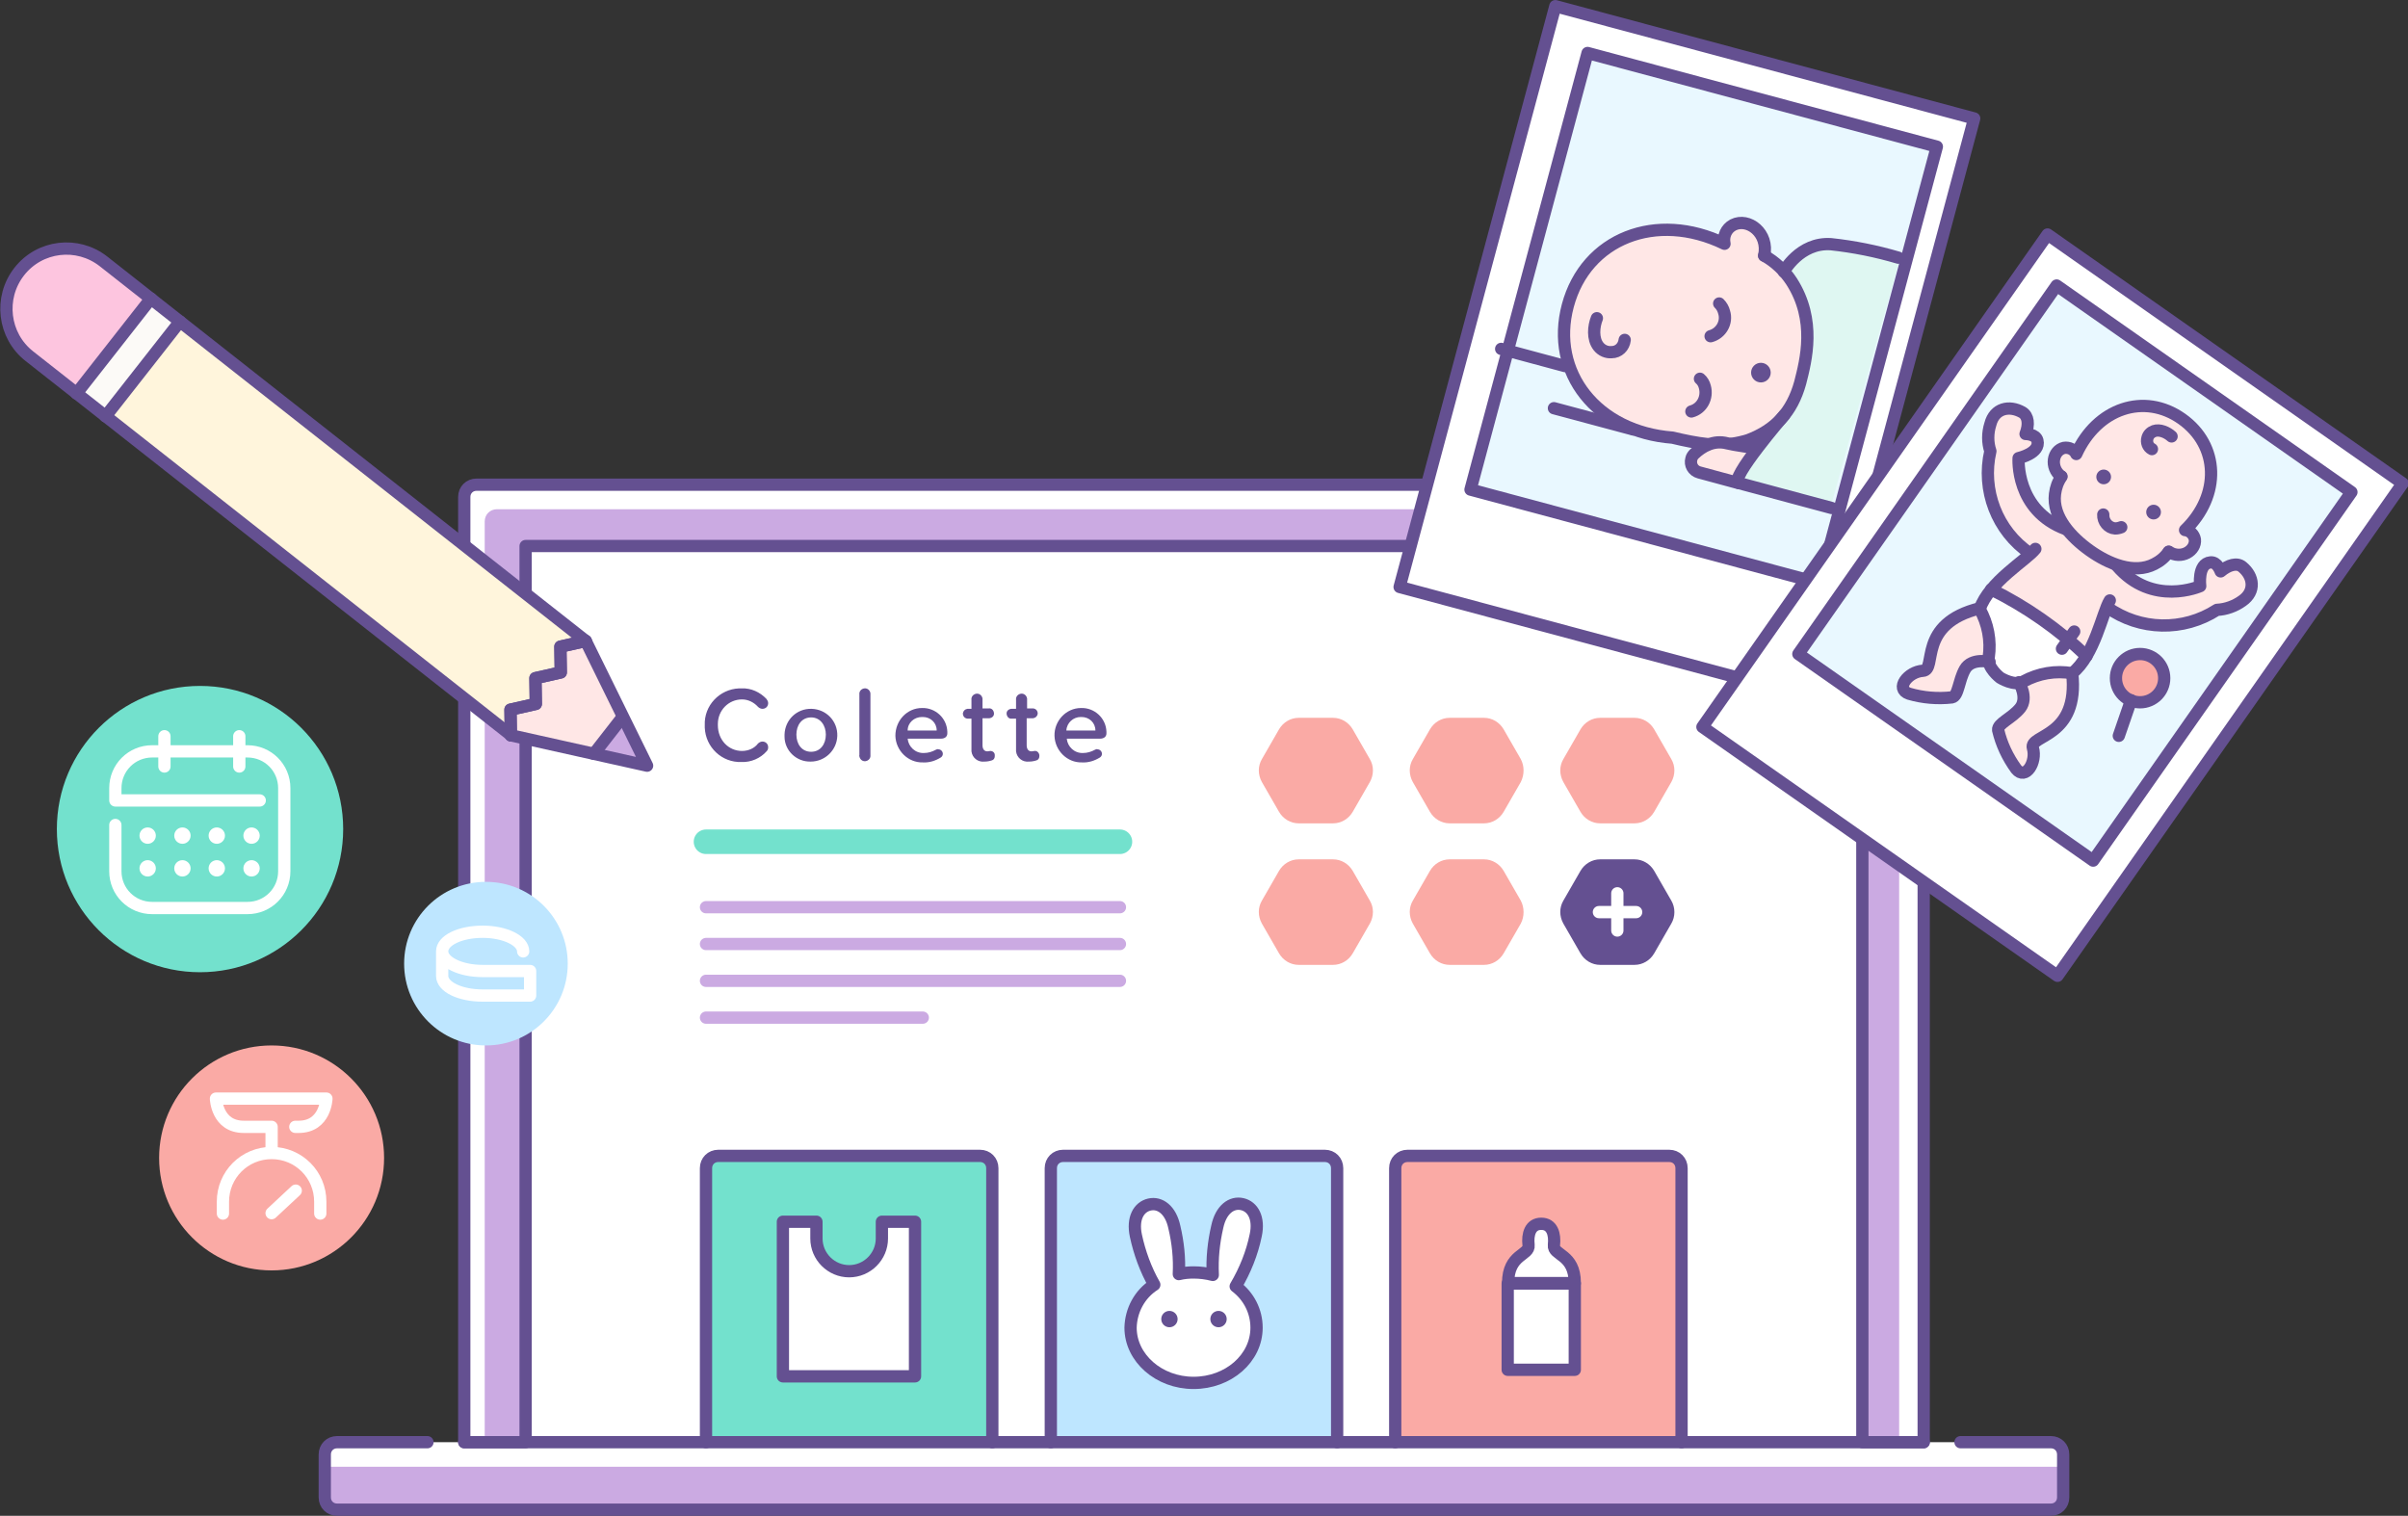 <?xml version="1.0" encoding="UTF-8"?>
<!-- Generator: Adobe Illustrator 22.0.1, SVG Export Plug-In . SVG Version: 6.00 Build 0)  -->
<svg xmlns="http://www.w3.org/2000/svg" xmlns:xlink="http://www.w3.org/1999/xlink" id="Layer_1" x="0px" y="0px" viewBox="0 0 588.7 370.6" style="enable-background:new 0 0 588.7 370.6;" xml:space="preserve">
<rect x="0" y="0" width="588.7" height="370.6" fill="#333333" stroke="none"/>
<style type="text/css">
	.st0{fill:#FFFFFF;}
	.st1{fill:#CBAAE2;}
	.st2{fill:#FAAAA5;}
	.st3{fill:#BEE6FF;}
	.st4{fill:#73E1CD;}
	.st5{fill:none;stroke:#645091;stroke-width:3;stroke-linecap:round;stroke-linejoin:round;}
	.st6{fill:#FFFFFF;stroke:#645091;stroke-width:3;stroke-linecap:round;stroke-linejoin:round;}
	.st7{fill:#645091;}
	.st8{fill:none;stroke:#73E1CD;stroke-width:6;stroke-linecap:round;stroke-linejoin:round;}
	.st9{fill:none;stroke:#CBAAE2;stroke-width:3;stroke-linecap:round;stroke-linejoin:round;}
	.st10{fill:none;stroke:#FFFFFF;stroke-width:3;stroke-linecap:round;stroke-linejoin:round;}
	.st11{fill:#FFF5DC;}
	.st12{fill:#FDC5DF;}
	.st13{fill:#FCFAF7;}
	.st14{fill:#FFE7E6;}
	.st15{fill:#E9F8FF;}
	.st16{fill:#DFF7F2;}
</style>
<title>customize</title>
<rect x="79.9" y="352.6" class="st0" width="424.2" height="16.5"></rect>
<rect x="113.5" y="118.5" class="st0" width="357.1" height="250.6"></rect>
<rect x="128.5" y="134.2" class="st0" width="326.8" height="218.4"></rect>
<path class="st1" d="M79.4,358.6h425l0,0v7.5c0,1.7-1.3,3-3,3h-419c-1.7,0-3-1.3-3-3C79.4,366.1,79.4,358.6,79.4,358.6z"></path>
<path class="st1" d="M464.3,352.6V127.5c0-1.7-1.3-3-3-3l0,0H121.5c-1.7,0-3,1.3-3,3l0,0v225.1h10V133.5h326.8v219.1H464.3z"></path>
<path class="st2" d="M341.1,352.6v-67c0-1.7,1.3-3,3-3h64c1.7,0,3,1.3,3,3v67"></path>
<path class="st3" d="M256.9,352.6v-67c0-1.7,1.3-3,3-3h64c1.7,0,3,1.3,3,3v67"></path>
<path class="st4" d="M172.6,352.6v-67c0-1.7,1.3-3,3-3h64c1.7,0,3,1.3,3,3v67"></path>
<polyline class="st5" points="113.5,352.6 429.7,352.6 470.3,352.6 "></polyline>
<path class="st5" d="M479.3,352.6h22.1c1.7,0,3,1.3,3,3v10.5c0,1.7-1.3,3-3,3h-419c-1.7,0-3-1.3-3-3v-10.5c0-1.7,1.3-3,3-3h22.1"></path>
<path class="st5" d="M341.1,352.6v-67c0-1.7,1.3-3,3-3h64c1.7,0,3,1.3,3,3v67"></path>
<rect x="368.6" y="313.8" class="st6" width="16.4" height="21.1"></rect>
<path class="st6" d="M379.9,304.4c0.3-2.6-0.4-5.2-3.1-5.2s-3.4,2.6-3.1,5.2s-5,2.1-5,9.3H385C385,306.5,379.6,307,379.9,304.4z"></path>
<path class="st5" d="M256.9,352.6v-67c0-1.7,1.3-3,3-3h64c1.7,0,3,1.3,3,3v67"></path>
<path class="st6" d="M302.1,314.5c2.3-3.9,4-8.1,4.9-12.5c0.9-4.2-0.7-7-3.3-7.6s-5.2,1.3-6.1,5.5c-0.9,3.9-1.3,7.8-1.1,11.8  c-1.5-0.4-3.1-0.6-4.7-0.6c-1.2,0-2.4,0.1-3.6,0.4c0.2-3.9-0.2-7.7-1.1-11.5c-0.9-4.2-3.5-6.1-6.1-5.5s-4.2,3.4-3.3,7.6  c0.9,4.2,2.4,8.3,4.5,12c-3.6,2.3-5.7,6.3-5.8,10.5c0,7.4,6.9,13.5,15.4,13.5s15.4-6,15.4-13.5C307.2,320.6,305.3,316.9,302.1,314.5  z"></path>
<path class="st5" d="M172.6,352.6v-67c0-1.7,1.3-3,3-3h64c1.7,0,3,1.3,3,3v67"></path>
<path class="st6" d="M215.6,298.7v4.1c0,4.4-3.6,8-8,8s-8-3.6-8-8v-4.1h-8.2v37.8h32.3v-37.8H215.6z"></path>
<path class="st2" d="M334.9,185.6l-4.2-7.3c-1-1.7-2.8-2.8-4.8-2.8h-8.4c-2,0-3.8,1.1-4.8,2.8l-4.2,7.3c-1,1.7-1,3.8,0,5.6l4.2,7.3  c1,1.7,2.8,2.8,4.8,2.8h8.4c2,0,3.8-1.1,4.8-2.8l4.2-7.3C335.9,189.4,335.9,187.3,334.9,185.6z"></path>
<path class="st2" d="M371.8,185.6l-4.2-7.3c-1-1.7-2.8-2.8-4.8-2.8h-8.4c-2,0-3.8,1.1-4.8,2.8l-4.2,7.3c-1,1.7-1,3.8,0,5.6l4.2,7.3  c1,1.7,2.8,2.8,4.8,2.8h8.4c2,0,3.8-1.1,4.8-2.8l4.2-7.3C372.7,189.4,372.7,187.3,371.8,185.6z"></path>
<path class="st2" d="M408.6,185.6l-4.2-7.3c-1-1.7-2.8-2.8-4.8-2.8h-8.4c-2,0-3.8,1.1-4.8,2.8l-4.2,7.3c-1,1.7-1,3.8,0,5.6l4.2,7.3  c1,1.7,2.8,2.8,4.8,2.8h8.4c2,0,3.8-1.1,4.8-2.8l4.2-7.3C409.6,189.4,409.6,187.3,408.6,185.6z"></path>
<path class="st2" d="M334.9,220.2l-4.2-7.3c-1-1.7-2.8-2.8-4.8-2.8h-8.4c-2,0-3.8,1.1-4.8,2.8l-4.2,7.3c-1,1.7-1,3.8,0,5.6l4.2,7.3  c1,1.7,2.8,2.8,4.8,2.8h8.4c2,0,3.8-1.1,4.8-2.8l4.2-7.3C335.9,224,335.9,221.9,334.9,220.2z"></path>
<path class="st2" d="M371.8,220.2l-4.2-7.3c-1-1.7-2.8-2.8-4.8-2.8h-8.4c-2,0-3.8,1.1-4.8,2.8l-4.2,7.3c-1,1.7-1,3.8,0,5.6l4.2,7.3  c1,1.7,2.8,2.8,4.8,2.8h8.4c2,0,3.8-1.1,4.8-2.8l4.2-7.3C372.7,224.1,372.7,221.9,371.8,220.2z"></path>
<path class="st7" d="M408.6,220.2l-4.2-7.3c-1-1.7-2.8-2.8-4.8-2.8h-8.4c-2,0-3.8,1.1-4.8,2.8l-4.2,7.3c-1,1.7-1,3.8,0,5.6l4.2,7.3  c1,1.7,2.8,2.8,4.8,2.8h8.4c2,0,3.8-1.1,4.8-2.8l4.2-7.3C409.6,224.1,409.6,221.9,408.6,220.2z"></path>
<line class="st8" x1="172.6" y1="205.8" x2="273.8" y2="205.8"></line>
<line class="st9" x1="172.6" y1="221.8" x2="273.8" y2="221.8"></line>
<line class="st9" x1="172.6" y1="230.8" x2="273.8" y2="230.8"></line>
<line class="st9" x1="172.6" y1="239.8" x2="273.8" y2="239.8"></line>
<line class="st9" x1="172.6" y1="248.8" x2="225.6" y2="248.8"></line>
<line class="st10" x1="390.9" y1="223" x2="400" y2="223"></line>
<line class="st10" x1="395.4" y1="227.5" x2="395.4" y2="218.4"></line>
<path class="st5" d="M470.3,352.6V121.5c0-1.7-1.3-3-3-3H116.5c-1.7,0-3,1.3-3,3v231.1h15V133.5h326.8v219.1H470.3z"></path>
<polygon class="st11" points="158.1,187.2 143.2,156.7 44,78.6 25.8,101.8 124.9,179.8 "></polygon>
<path class="st12" d="M25.3,63.9c-6.4-5-15.7-3.9-20.7,2.5c-5,6.4-3.9,15.6,2.5,20.7l11.6,9.1L36.9,73L25.3,63.9z"></path>
<rect x="16.6" y="82.9" transform="matrix(0.619 -0.786 0.786 0.619 -56.73 57.967)" class="st13" width="29.5" height="9"></rect>
<polygon class="st1" points="158.1,187.2 152.6,175.4 145.2,184.3 "></polygon>
<polygon class="st14" points="143.2,156.7 137,158.1 137.1,164.4 130.9,165.8 131,172.1 124.8,173.5 124.9,179.8 145.2,184.3   151.9,175.7 "></polygon>
<path class="st5" d="M4.7,66.4c-5,6.4-3.9,15.7,2.5,20.7c0,0,0,0,0,0l117.8,92.7l33.2,7.4l-15-30.5L25.3,63.9  C18.9,58.9,9.7,60,4.7,66.4z"></path>
<polyline class="st5" points="143.2,156.7 137,158.1 137.1,164.4 130.9,165.8 131,172.1 124.8,173.5 124.9,179.8 "></polyline>
<line class="st5" x1="18.7" y1="96.2" x2="36.9" y2="73"></line>
<line class="st5" x1="25.8" y1="101.8" x2="44" y2="78.6"></line>
<line class="st5" x1="145.2" y1="184.3" x2="151.9" y2="175.7"></line>
<polyline class="st5" points="143.2,156.7 137,158.1 137.1,164.4 130.9,165.8 131,172.1 124.8,173.5 124.9,179.8 "></polyline>
<circle class="st4" cx="48.9" cy="202.7" r="35"></circle>
<circle class="st2" cx="66.4" cy="283.1" r="27.5"></circle>
<circle class="st3" cx="118.8" cy="235.6" r="20"></circle>
<circle class="st7" cx="285.9" cy="322.5" r="2"></circle>
<circle class="st7" cx="297.9" cy="322.5" r="2"></circle>
<rect x="338.8" y="33.2" transform="matrix(0.259 -0.966 0.966 0.259 222.34 462.187)" class="st0" width="147" height="106"></rect>
<rect x="361.2" y="33.7" transform="matrix(0.259 -0.966 0.966 0.259 233.398 459.89)" class="st15" width="110.5" height="88.4"></rect>
<path class="st14" d="M383.3,75c3.1-11.6,15.9-24.4,37.7-15.6c0,0,0.9-6,6-4.7s4.7,7.9,4.7,7.9s13.8,10.4,9.2,27.6  s-18.6,18.1-18.6,18.1l6.9,1.8l-5.9,7.9c0,0-5.3-1.8-7.7-2.4s-3.4-4.2,1.4-7.2c0,0-5.9-0.7-7.5-1.1s-8.1-1.1-13-3.5  S379.1,90.6,383.3,75z"></path>
<path class="st16" d="M464.5,63.1l-11.3-3c-6-1.6-14,0.4-17.1,6.3c0,0,8.1,11.2,4.8,23.8s-10.1,17.9-13.4,22.3s-3,5.9-3,5.9  l22.9,6.1L464.5,63.1z"></path>
<rect x="338.8" y="33.2" transform="matrix(0.259 -0.966 0.966 0.259 222.353 462.191)" class="st5" width="147" height="106"></rect>
<rect x="361.2" y="33.7" transform="matrix(0.259 -0.966 0.966 0.259 233.398 459.89)" class="st5" width="110.5" height="88.4"></rect>
<path class="st5" d="M431.3,62.5c2.7,1.5,5,3.7,6.7,6.3c6.1,9.5,3.5,19.3,2.1,24.8c-2,7.2-6.1,11.5-12.7,14c-1.3,0.4-2.6,0.7-4,0.9"></path>
<path class="st5" d="M431.3,62.5c1.2-5.5-3.9-9.4-7.6-7.5c-1.7,0.9-2.5,2.8-2.1,4.6c-16.7-8.1-33.9-1.3-38.3,15.1  s7.1,30.9,25.6,32.3c2.9,0.7,5.8,1.3,8.7,1.6"></path>
<path class="st5" d="M390.4,77.8c-0.8,2-1.1,5,0.4,6.9c0.8,1,2,1.5,3.2,1.4c1.7,0,3-1.3,3.2-3"></path>
<path class="st5" d="M418.2,82.2c2.6-0.7,4.1-3.4,3.3-5.9c-0.2-0.8-0.6-1.5-1.2-2.1"></path>
<path class="st5" d="M413.5,100.6c2.6-0.7,4-3.4,3.3-6c-0.2-0.8-0.6-1.5-1.2-2"></path>
<circle class="st7" cx="430.5" cy="91.1" r="2.4"></circle>
<line class="st5" x1="399.3" y1="105" x2="379.9" y2="99.8"></line>
<path class="st5" d="M436.1,66.4c0,0,3.9-7.2,11.5-6.7c5.6,0.6,11.1,1.7,16.5,3.3"></path>
<path class="st5" d="M436.2,101.5c0,0-13.7,15.9-11.1,16.6l22.7,6.1"></path>
<line class="st5" x1="367" y1="85.3" x2="382.6" y2="89.5"></line>
<path class="st5" d="M425,118.1l-9.6-2.6c-1.5-0.4-2.3-1.9-1.9-3.3c0.1-0.5,0.4-0.9,0.7-1.2c1.9-1.8,4.7-3.5,8.1-2.6  c1.5,0.4,7.2,1.2,7.2,1.2"></path>
<rect x="428.1" y="94.8" transform="matrix(0.574 -0.819 0.819 0.574 92.826 473.921)" class="st0" width="147" height="106"></rect>
<rect x="452.1" y="96" transform="matrix(0.574 -0.819 0.819 0.574 101.527 475.063)" class="st15" width="110" height="88"></rect>
<circle class="st2" cx="523.2" cy="165.8" r="5.9"></circle>
<path class="st14" d="M532.9,102.4c-8.4-5.8-20.3-3.5-25.6,8.7c0,0-1.7-2.5-4.1-0.9s-1.1,4.9,0.5,6.4c0,0-2.7,7.1,0.3,11.6  c-3.4-1.1-6.4-3.4-8.2-6.5c-1.6-2.9-2.4-6.1-2.3-9.4c0,0,4.6-1.2,4.6-3.6s-2.7-2.5-2.7-2.5s1.5-4.1-1.7-5.8s-7.5,1-7.5,5.6  s0.2,4.9,0.1,5.5s-2.5,15.4,9.8,23.7c0,0-8.3,5.2-12.2,13.4c0,0-7.5,1.8-10,6c-1.6,2.8-2.7,5.8-3.2,9c0,0-7.2,2-5.1,5.3  s12,1.5,12,1.5s1.6-5.8,3.4-7.3s5-1.3,5-1.3c0.9,1.4,2,2.7,3.3,3.8c1.3,0.8,2.8,1.3,4.3,1.4c0,0,1.3,4.2,0.5,5.3s-5.5,4.5-5.8,5.5  s3.1,9,5.1,10.9s4.2-2.8,3.2-6.6c0,0,5-3.1,6.5-5.1c2.9-3.5,4.1-8,3.4-12.5c3.9-4.7,6.8-10.1,8.5-15.9c0,0,7.8,4.8,14.5,4  c4.2-0.5,8.2-1.8,12-3.6c0,0,10.5-2.8,7.7-9.1s-6.8-0.2-6.8-0.2s-0.8-2.9-2.7-2s-2.4,5.1-2.4,5.1s-10.4,5.5-19.3-4.5  c0,0,7.1,1.5,11.6-3.3c0,0,4,2,5.9-1.1s-1.6-4.4-1.6-4.4S548.2,113.1,532.9,102.4z"></path>
<path class="st0" d="M486.8,144.1c4.4,2.2,8.6,4.7,12.7,7.6c3.8,2.6,7.4,5.5,10.7,8.8l-3.8,4.1c0,0-8.7-1.1-12.8,2.5  c0,0-4.7,0.7-7.3-4.8c0,0,1.4-9.2-2.3-13.6C484.5,146.9,485.5,145.4,486.8,144.1z"></path>
<rect x="428.1" y="94.8" transform="matrix(0.574 -0.819 0.819 0.574 92.831 473.927)" class="st5" width="147" height="106"></rect>
<rect x="452.1" y="96" transform="matrix(0.574 -0.819 0.819 0.574 101.527 475.063)" class="st5" width="110" height="88"></rect>
<circle class="st5" cx="523.2" cy="165.8" r="5.9"></circle>
<path class="st5" d="M530.2,134.9c-0.9,1.3-2.1,2.3-3.5,3c-5,2.6-11.3-0.1-15.8-3.3s-9.2-8.2-8.5-13.8c0.2-1.6,0.7-3,1.6-4.3"></path>
<path class="st5" d="M530.2,134.9c3.1,2,6.7-0.3,6.4-3c-0.2-1.2-1.2-2.2-2.4-2.3c8.8-8.5,8.4-20.7-0.8-27.2s-20.7-2.6-25.8,8.6  c-0.5-1.1-1.8-1.7-3-1.5c-2.7,0.6-3.6,4.7-0.7,7"></path>
<path class="st5" d="M515.8,146.8c-1.8,2.9-3.7,13.4-9.2,17.8c-4.1-0.7-8.2,0-11.9,2c-2.2,1.3-5.7-0.9-5.7-0.9s-3.3-2.5-2.8-5  c0.6-4.1-0.2-8.2-2.2-11.8c2.3-6.7,11.5-12,13.6-14.7"></path>
<path class="st5" d="M486.4,161.8c0,0-4.4-1-6,1.8s-1.6,6.6-3.2,6.9c-3.5,0.4-7.1,0.1-10.5-0.9c-3.5-1.2-0.2-5.4,3.4-5.6  s-1.6-11.5,14-15.3"></path>
<path class="st5" d="M506.6,164.5c1.8,16-10.6,15-9.6,18.4s-1.8,8-4.1,5.1c-2.1-2.9-3.6-6.1-4.4-9.5c-0.2-1.6,3.4-2.9,5.4-5.4  s-0.3-6.3-0.3-6.3"></path>
<path class="st5" d="M510.1,160.4c-6.9-6.6-14.8-12.1-23.3-16.3"></path>
<line class="st5" x1="504.1" y1="158.6" x2="507.1" y2="154.4"></line>
<path class="st5" d="M530.9,106.7c-1.1-1-2.9-1.8-4.3-1.3c-0.8,0.3-1.4,0.9-1.6,1.7c-0.3,1,0.1,2.2,1.1,2.7"></path>
<circle class="st7" cx="514.3" cy="116.6" r="1.8"></circle>
<circle class="st7" cx="526.5" cy="125.2" r="1.8"></circle>
<path class="st5" d="M514.2,125.8c-0.1,1.7,1.2,3.3,2.9,3.4c0.5,0,1-0.1,1.5-0.3"></path>
<path class="st5" d="M496.3,135.3c-8.1-5.5-11.9-15.5-9.7-25c-0.7-2.1-0.7-4.4,0-6.6c1-3.9,4.6-4.7,7.8-2.9c1.5,0.9,1.7,3,0.8,5.3  c0,0,2.5,0,2.9,1.6c0.8,3.1-4.6,4.3-4.6,4.3s-0.9,12.8,11.6,17.4"></path>
<path class="st5" d="M515.2,148.5c8,5.7,18.6,5.9,26.8,0.6c2.2-0.1,4.4-0.9,6.2-2.2c3.3-2.3,2.8-6,0-8.3c-1.3-1.1-3.4-0.5-5.3,1.1  c0,0-0.8-2.4-2.5-2.2c-3.2,0.3-2.5,5.8-2.5,5.8s-11.7,5.2-20.4-5"></path>
<line class="st5" x1="521" y1="171.2" x2="518" y2="179.9"></line>
<path class="st10" d="M108.1,232.6v6c0,2.7,4.4,4.8,9.9,4.8h11.6v-6H118C112.5,237.4,108.1,235.2,108.1,232.6c0-2.7,4.4-4.8,9.9-4.8  s9.9,2.2,9.9,4.8"></path>
<path class="st10" d="M54.5,296.7v-2.9c0-6.6,5.3-11.9,11.9-11.9s11.9,5.3,11.9,11.9v2.9"></path>
<path class="st10" d="M66.4,281.5v-6h-6.8c-6.6,0-6.8-6.9-6.8-6.9h27c0,0-0.2,6.9-6.8,6.9h-0.8"></path>
<line class="st10" x1="66.4" y1="296.6" x2="72.3" y2="291.1"></line>
<path class="st7" d="M172.3,177.3c-0.2-4.8,3.6-8.8,8.4-9c0.2,0,0.4,0,0.6,0c2.3-0.1,4.5,0.9,6.1,2.6c0.2,0.3,0.4,0.6,0.4,1  c0,0.8-0.6,1.4-1.4,1.4c-0.4,0-0.8-0.2-1.1-0.5c-1-1.1-2.4-1.8-3.9-1.8c-3.3,0-5.9,2.7-5.9,6c0,0.1,0,0.2,0,0.3  c0,3.6,2.6,6.3,5.9,6.3c1.5,0,3-0.6,3.9-1.8c0.3-0.3,0.7-0.5,1.1-0.5c0.8,0,1.4,0.6,1.4,1.4c0,0.4-0.1,0.7-0.4,1  c-1.5,1.7-3.8,2.7-6.1,2.6c-4.8,0.2-8.8-3.6-9-8.4C172.3,177.7,172.3,177.5,172.3,177.3z"></path>
<path class="st7" d="M191.8,179.6c0.1-3.6,3-6.4,6.6-6.3c3.6,0.1,6.4,3,6.3,6.6c-0.1,3.5-3,6.3-6.5,6.3c-3.5,0.1-6.4-2.7-6.4-6.1  C191.8,180,191.8,179.8,191.8,179.6z M201.9,179.6c0-2.2-1.3-4.2-3.6-4.2s-3.6,1.9-3.6,4.2s1.3,4.2,3.6,4.2S201.9,181.9,201.9,179.6  z"></path>
<path class="st7" d="M210.1,184.7v-14.9c-0.1-0.8,0.5-1.4,1.2-1.5c0.8-0.1,1.4,0.5,1.5,1.2c0,0.1,0,0.2,0,0.2v14.9  c0.1,0.8-0.5,1.4-1.2,1.5c-0.8,0.1-1.4-0.5-1.5-1.2C210,184.9,210,184.8,210.1,184.7z"></path>
<path class="st10" d="M28.2,201.7V213c0,5,4,9,9,9h23.3c5,0,9-4,9-9v-20.3c0-5-4-9-9-9H37.2c-5,0-9,4-9,9v3h35.3"></path>
<circle class="st0" cx="36.1" cy="204.3" r="2"></circle>
<circle class="st0" cx="44.6" cy="204.3" r="2"></circle>
<circle class="st0" cx="53" cy="204.3" r="2"></circle>
<circle class="st0" cx="61.5" cy="204.3" r="2"></circle>
<circle class="st0" cx="36.1" cy="212.3" r="2"></circle>
<circle class="st0" cx="44.6" cy="212.3" r="2"></circle>
<circle class="st0" cx="53" cy="212.3" r="2"></circle>
<circle class="st0" cx="61.5" cy="212.3" r="2"></circle>
<line class="st10" x1="40.2" y1="180" x2="40.2" y2="187.4"></line>
<line class="st10" x1="58.5" y1="180" x2="58.5" y2="187.4"></line>
<path class="st7" d="M225.4,173.1c3.3-0.1,6.1,2.5,6.2,5.8c0,0.1,0,0.3,0,0.4c0,0.8-0.6,1.3-1.6,1.3h-8.1c0.2,2,1.9,3.6,4,3.5  c1,0,2-0.3,2.9-0.8c0.2-0.1,0.4-0.2,0.6-0.1c0.6,0,1.1,0.5,1.1,1.1c0,0.4-0.2,0.7-0.5,0.9c-1.3,0.8-2.8,1.3-4.4,1.2  c-3.6,0.1-6.6-2.9-6.7-6.5C218.9,176.1,221.8,173.1,225.4,173.1L225.4,173.1z M221.9,178.6h7.1c0-1.9-1.5-3.3-3.4-3.3  c-0.1,0-0.1,0-0.2,0C223.5,175.3,221.9,176.7,221.9,178.6L221.9,178.6z"></path>
<path class="st7" d="M243.2,184.9c0,0.5-0.3,0.9-0.7,1c-0.6,0.2-1.2,0.3-1.8,0.3c-1.6,0.2-3-0.9-3.2-2.5c0-0.2,0-0.5,0-0.7v-7.3h-1  c-0.7-0.1-1.1-0.6-1.1-1.3c0.1-0.6,0.5-1,1.1-1.1h1v-2.2c-0.1-0.8,0.5-1.4,1.2-1.5c0.8-0.1,1.4,0.5,1.5,1.2c0,0.1,0,0.2,0,0.2v2.2  h1.5c0.7-0.1,1.2,0.4,1.3,1.1c0.1,0.7-0.4,1.2-1.1,1.3c-0.1,0-0.1,0-0.2,0h-1.5v6.6c0,0.9,0.4,1.5,1.2,1.5c0.3,0,0.5-0.1,0.7-0.1  c0.6,0,1.1,0.4,1.1,1C243.2,184.8,243.2,184.9,243.2,184.9z"></path>
<path class="st7" d="M254.1,184.9c0,0.5-0.3,0.9-0.7,1c-0.6,0.2-1.2,0.3-1.8,0.3c-1.6,0.2-3-0.9-3.2-2.5c0-0.2,0-0.5,0-0.7v-7.3h-1  c-0.7,0.1-1.2-0.4-1.3-1.1c-0.1-0.7,0.4-1.2,1.1-1.3c0.1,0,0.1,0,0.2,0h1v-2.2c-0.1-0.8,0.5-1.4,1.2-1.5c0.8-0.1,1.4,0.5,1.5,1.2  c0,0.1,0,0.2,0,0.2v2.2h1.5c0.7,0.1,1.1,0.6,1.1,1.3c-0.1,0.6-0.5,1-1.1,1.1H251v6.6c0,0.9,0.4,1.5,1.2,1.5c0.3,0,0.5-0.1,0.7-0.1  c0.6-0.1,1.1,0.4,1.2,1C254.1,184.8,254.1,184.8,254.1,184.9z"></path>
<path class="st7" d="M264.3,173.1c3.3-0.1,6.1,2.5,6.2,5.8c0,0.1,0,0.3,0,0.4c0,0.8-0.6,1.3-1.6,1.3h-8.1c0.2,2,1.9,3.6,4,3.5  c1,0,2-0.3,2.9-0.8c0.2-0.1,0.4-0.2,0.6-0.1c0.6,0,1.1,0.5,1.1,1.1c0,0.4-0.2,0.7-0.5,0.9c-1.3,0.8-2.8,1.3-4.4,1.2  c-3.6,0.1-6.6-2.9-6.7-6.5S260.6,173.1,264.3,173.1L264.3,173.1z M260.7,178.6h7.1c0-1.9-1.5-3.3-3.4-3.3c-0.1,0-0.1,0-0.2,0  C262.4,175.3,260.8,176.7,260.7,178.6z"></path>
</svg>
